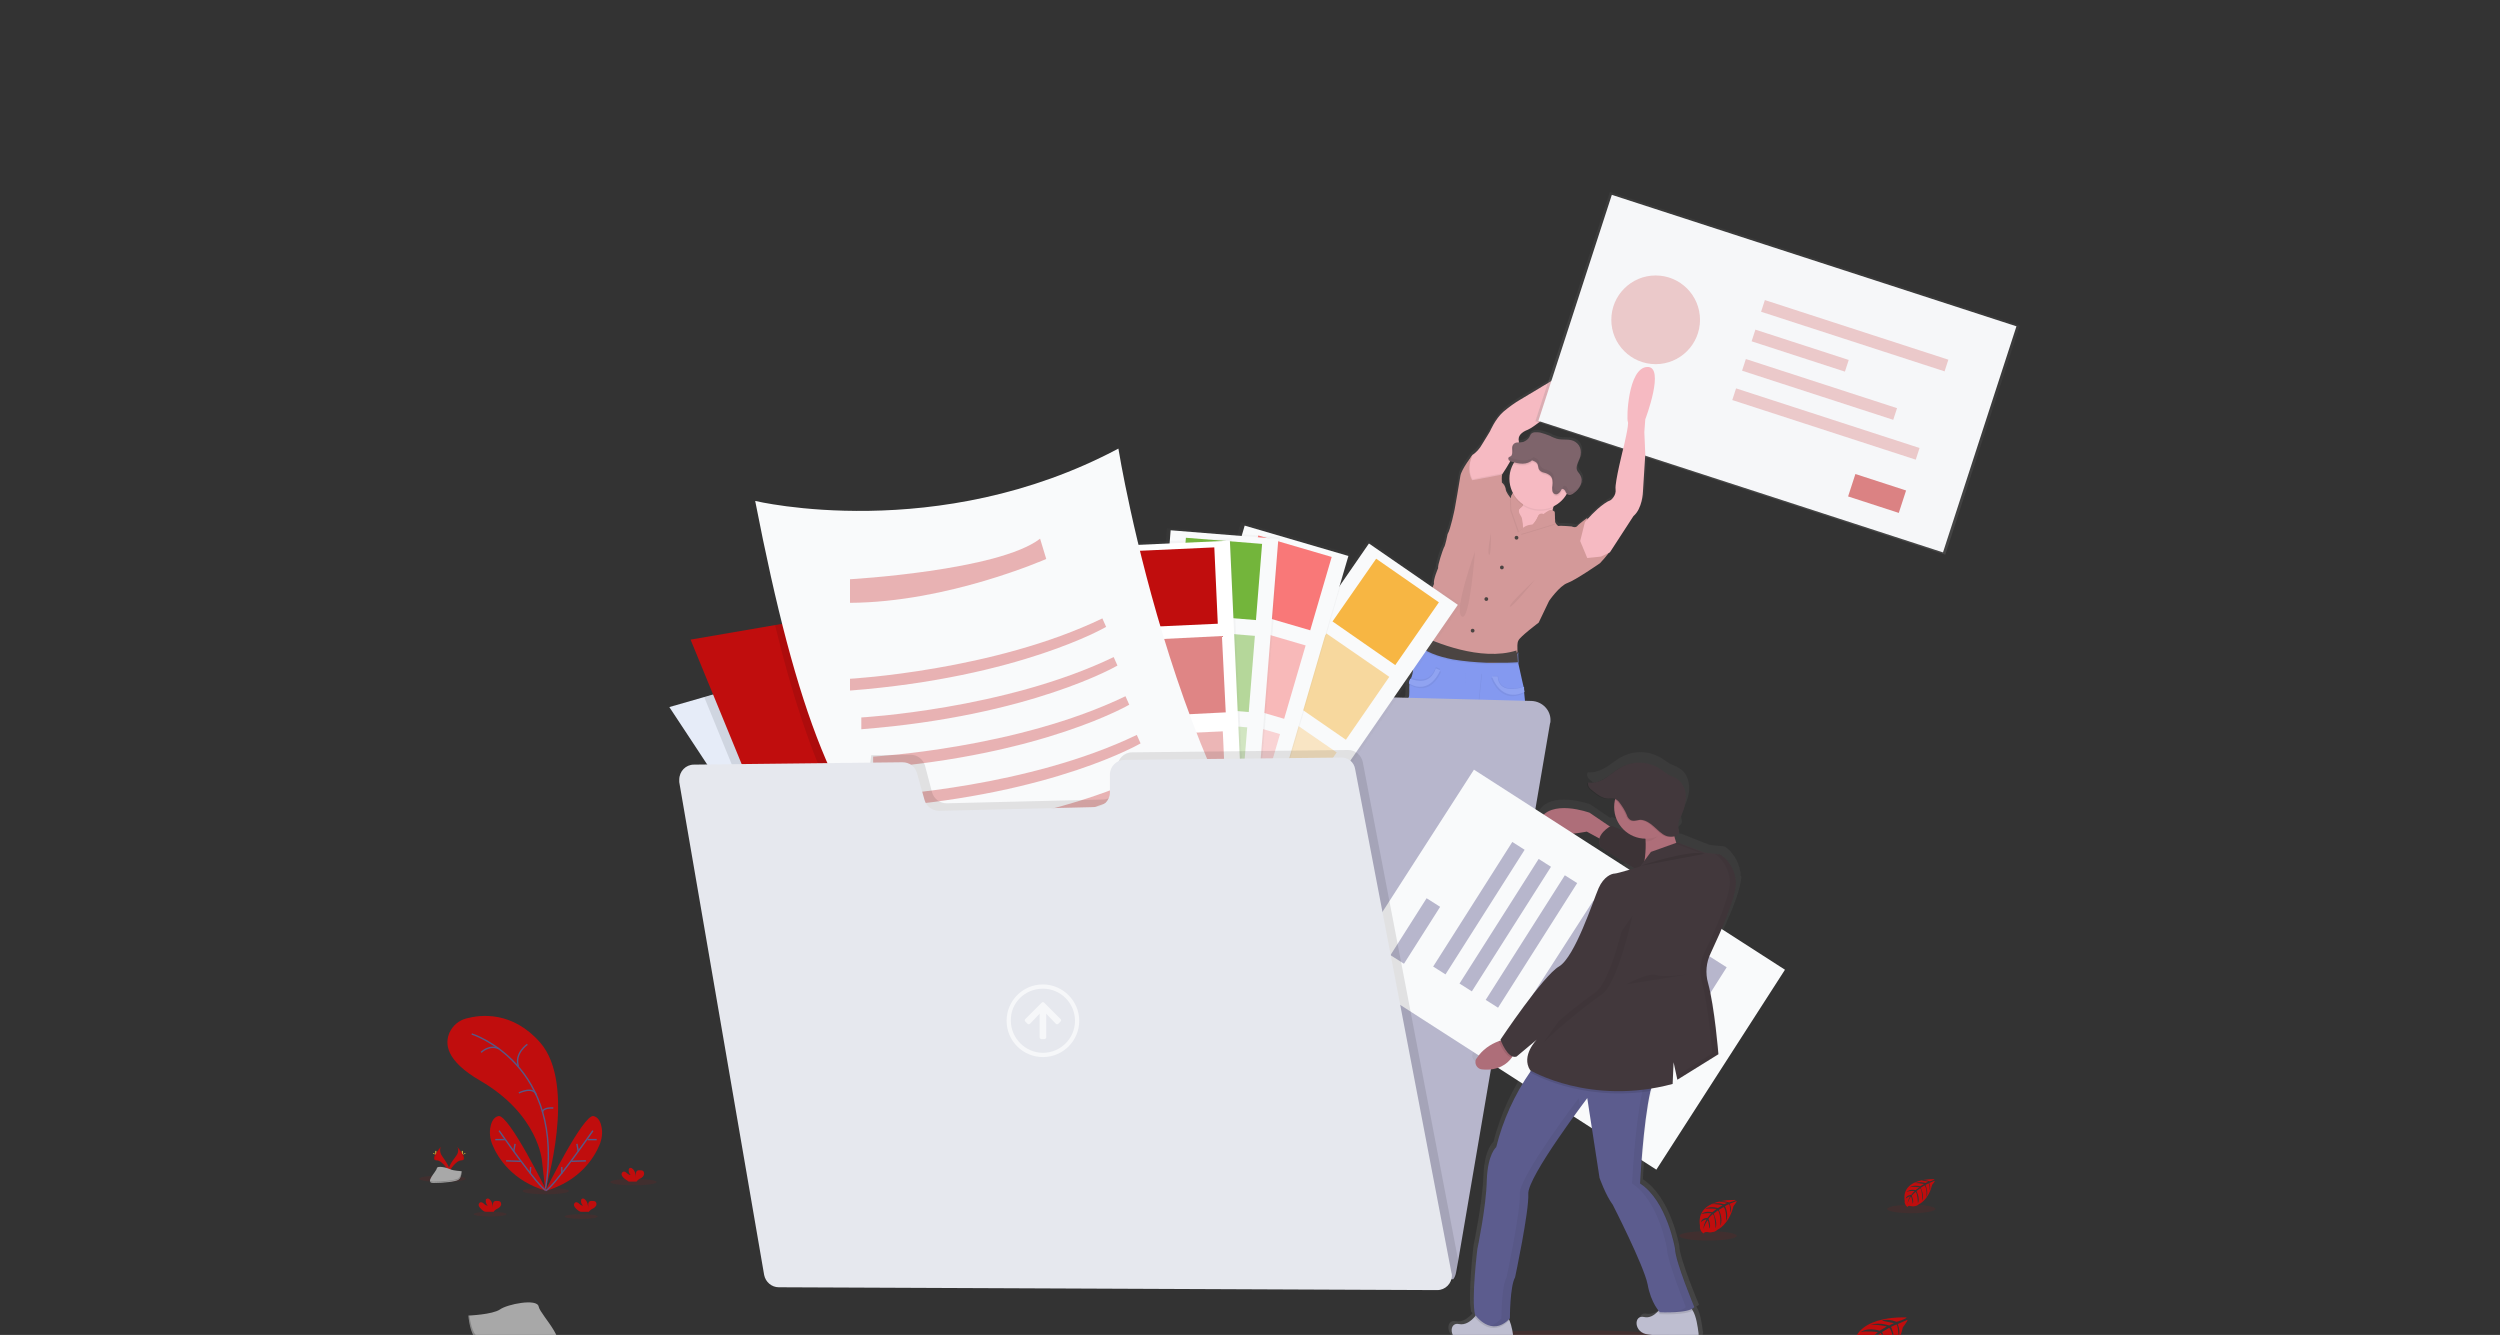 <?xml version="1.0" encoding="utf-8"?>
<!-- Generator: Adobe Illustrator 24.2.1, SVG Export Plug-In . SVG Version: 6.00 Build 0)  -->
<svg version="1.1" id="Layer_1" xmlns="http://www.w3.org/2000/svg" xmlns:xlink="http://www.w3.org/1999/xlink" x="0px" y="0px"
	 viewBox="0 0 530 283" style="enable-background:new 0 0 530 283;" xml:space="preserve">
<rect x="0" y="0" width="530" height="283" fill="#333333" stroke="none"/>
<style type="text/css">
	.st0{fill:url(#SVGID_1_);}
	.st1{fill:url(#SVGID_2_);}
	.st2{fill:#F6BAC2;}
	.st3{fill:#B77983;}
	.st4{opacity:5.000000e-02;enable-background:new    ;}
	.st5{fill:#D39999;}
	.st6{fill:none;}
	.st7{fill:#4B4442;}
	.st8{fill:#8499F0;}
	.st9{opacity:0.1;fill:#FFFFFF;enable-background:new    ;}
	.st10{fill:#7E646B;}
	.st11{opacity:5.000000e-02;}
	.st12{fill:#B7B6CC;}
	.st13{opacity:0.5;}
	.st14{fill:url(#SVGID_3_);}
	.st15{fill:#F9FAFB;}
	.st16{fill:#F7B643;}
	.st17{opacity:0.5;fill:#F7B643;enable-background:new    ;}
	.st18{opacity:0.3;fill:#F7B643;enable-background:new    ;}
	.st19{fill:url(#SVGID_4_);}
	.st20{fill:#F97878;}
	.st21{opacity:0.5;fill:#F97878;enable-background:new    ;}
	.st22{opacity:0.3;fill:#F97878;enable-background:new    ;}
	.st23{fill:url(#SVGID_5_);}
	.st24{fill:#73B53B;}
	.st25{opacity:0.5;fill:#73B53B;enable-background:new    ;}
	.st26{opacity:0.3;fill:#73B53B;enable-background:new    ;}
	.st27{fill:url(#SVGID_6_);}
	.st28{fill:#FFFFFF;}
	.st29{fill:#C00D0D;}
	.st30{opacity:0.5;fill:#C00D0D;enable-background:new    ;}
	.st31{opacity:0.3;fill:#C00D0D;enable-background:new    ;}
	.st32{fill:#E6ECF8;}
	.st33{opacity:0.1;enable-background:new    ;}
	.st34{opacity:0.1;fill:#C00D0D;enable-background:new    ;}
	.st35{fill:#A8A8A8;}
	.st36{opacity:0.2;enable-background:new    ;}
	.st37{fill:url(#SVGID_7_);}
	.st38{fill:#F6F7F9;}
	.st39{opacity:0.2;}
	.st40{fill:url(#SVGID_8_);}
	.st41{fill:#AE6E79;}
	.st42{fill:#BEBED0;}
	.st43{fill:#5C5C8E;}
	.st44{fill:#42383C;}
	.st45{fill:#E6E8EE;}
	.st46{fill:none;stroke:#565987;stroke-width:0.299;stroke-miterlimit:10;}
	.st47{fill:#FFD037;}
</style>
<linearGradient id="SVGID_1_" gradientUnits="userSpaceOnUse" x1="357.989" y1="41.674" x2="357.989" y2="181.346" gradientTransform="matrix(1 0 0 -1 -33.54 252.57)">
	<stop  offset="0" style="stop-color:#808080;stop-opacity:0.25"/>
	<stop  offset="0.54" style="stop-color:#808080;stop-opacity:0.12"/>
	<stop  offset="1" style="stop-color:#808080;stop-opacity:0.1"/>
</linearGradient>
<path class="st0" d="M349.9,76.7c-4.3,0.2-4.5,11.2-4.2,11.7s-1,5.5-1,5.5s-1.9,7.6-1.7,9c0.2,1.4-1,2.3-1,2.3
	c-1.9,0.7-4.3,3.2-4.9,3.8l-0.2,0.2c0,0-1.8,1.2-2.2,1.7s-1.2,0.1-1.2,0.1s-2.5-0.2-2.8-0.1c-0.2,0.1-0.6-0.3-0.8-0.6
	c-0.1-0.1-0.2-0.2-0.2-0.2l-0.1-2.2c-0.1-0.1-0.2-0.1-0.3-0.2c0.1-0.3,0.1-0.5,0.2-0.8c1.1-0.5,2.1-1.4,2.7-2.4
	c0.1-0.1,0.1-0.2,0.2-0.3c0.2,0.1,0.4,0.2,0.6,0.2c0.1,0,0.2,0,0.3,0c0.3-0.1,0.5-0.2,0.8-0.4c0.6-0.4,1.1-1,1.4-1.7
	c0.1-0.1,0.1-0.3,0.1-0.4c0,0.1-0.1,0.1-0.1,0.2c0.2-0.6,0.2-1.4-0.2-1.9c-0.2-0.4-0.6-0.7-0.7-1.1c-0.3-0.7,0.2-1.5,0.5-2.2
	c0.3-0.6,0.4-1.4,0.3-2c-0.1-0.7-0.5-1.3-1.1-1.7c-1.2-0.8-2.8-0.3-4.1-0.7c-0.5-0.2-1-0.3-1.4-0.6c-0.7-0.3-1.4-0.5-2.2-0.7
	c-0.7-0.1-1.6-0.2-2.1,0.4c-0.1,0.2-0.2,0.4-0.3,0.6c-0.3,0.5-0.8,0.8-1.3,1c-0.3,0.1-0.5,0.1-0.8,0.1c0-0.1,0-0.2,0-0.3
	c-0.3-1.1,0.6-2,1.9-2.5c1.3-0.5,6.2-4.4,6.8-5.3c0.6-0.9,4.6-3.8,4.6-3.8s6-1.7,8-7.9c2-6.2-9.4,4.3-10.5,4.6s-2.8,1.5-2.8,1.5
	l-7.3,4.2c-1.4,0.8-2.7,1.7-3.9,2.7c-1.8,1.5-2.9,4.1-2.9,4.1s-0.7,1.1-1.7,2.8c-0.6,0.9-1.3,1.7-2.2,2.4l0-0.1
	c-0.1,0.1-2.6,3.3-2.8,4.6c-0.2,1.4-1.2,7-1.2,7s-0.9,4.4-1.5,5.3c0,0-0.5,2.5-0.8,2.9c-0.3,0.3-1.5,3.9-1.3,4.3
	c0,0-1.1,2.5-0.9,3.4l-2.1,4.9c0,0-1.1,2.4-1,3.9c0,0.7,0.1,1.5,0.1,2.2c0,0.1,0,0.2,0,0.3l0,0c0,0.1,0,0.2,0,0.3
	c-0.1,0.2-0.4,0.7-0.7,1.2c-0.4,0.8-0.9,1.9-0.9,2.5c0,1.1,0.1,3.9-0.5,4.9l-0.2-0.1c-0.2,0.3-0.3,0.6-0.3,1l0,0c0,0.1,0,0.2,0,0.3
	c-0.1,1.1,0.1,2.7-0.2,3.1c-0.4,0.5-0.2,11.2-0.2,11.2s-0.6,6.7,0.6,11l-0.1,3.3c0,0-0.1,3.1,0.1,3.6s0.2,3.6,0.2,3.6l0.7,5.3
	c0,0-1,8.2-0.1,10.3c0.5,1.1,0.8,2.3,0.9,3.5c0.4,0.2,0.9,0.4,1.4,0.5v0.3l-0.2,5v0.3c0,0,0,0.1,0,0.4l0,0c0,0,0,0.1,0,0.1
	c0,0,0,0,0,0c0,0,0,0.1,0,0.1c0,0,0,0.1,0,0.1c0,0,0,0,0,0.1v0.1c0,0.1,0,0.3,0,0.4l0,0c0,0.1,0,0.1,0,0.2c0,0.1,0,0,0,0v0.1
	c0,0,0,0.1,0,0.1v0c0,0.1,0,0.1,0,0.1c0,0,0,0,0,0c0,0.1,0,0.1,0,0.2l0,0c0,0.1,0,0.1,0,0.2c0,0,0,0,0,0l0,0c0,0,0,0.1,0,0.1
	c0,0,0,0,0,0c0,0,0,0.1,0,0.1v0c0,0.1,0.1,0.2,0.1,0.3c0,0,0,0,0,0c0,0,0,0.1,0,0.1l0,0l0,0.1l0,0l0,0.1l0,0c0,0,0,0,0,0.1
	c0,0,0,0,0,0l0,0.1l0,0l0,0.1l0,0l0.1,0.1l0,0l0.1,0.1l0,0l0.1,0.1c0,0,0,0,0,0c0,0,0,0,0.1,0.1l0,0l0.1,0.1l0.1,0l0.1,0l0.1,0
	l0.1,0l0.1,0l0.1,0l0.1,0l0.1,0l0.1,0l0.1,0l0.1,0l0.1,0l0.1,0l0.1,0l0.1,0l0.1,0l0.1,0l0.1,0h0.1l0.1,0h0.1h0.1h0.1h0.1h0.1h0.5
	h0.1h0.1l0.2,0h0.1l0.3,0c0,0,3.4,0.5,3.5-0.8c0-0.1,0-0.1,0-0.2v-0.2c0,0,0,0,0-0.1c0-0.1,0-0.1,0-0.2v0c0-0.1,0-0.1,0-0.2v-0.2
	c0-0.1,0-0.3,0-0.4c0-0.1,0-0.1,0-0.1c0-0.1,0-0.3,0-0.4v0c0,0,0-0.1,0-0.1c0-0.7-0.1-1.3-0.1-1.6c0-0.2,0-0.3,0-0.3s-1.2-1.7-1-2.4
	c0.2-0.7,0.1-2.9,0.1-2.9s-0.4-1.1-0.8-2c0-0.1,0-0.1-0.1-0.2c0.3-0.3,0.5-0.6,0.7-0.9c0.4-2.3,0.1-4.7-0.8-6.8
	c-0.1-0.1-0.2-0.2-0.2-0.4c0,0,0,0,0,0l0.6-7.1l-0.4-4.1c0,0-0.2-2.8,0.3-4l1.1-10.7l1.6-6.2c0,0,0.5-0.2,0.9,0.9
	c0.4,1.2,1.4,6.4,1.4,6.4l2.4,8.7c0,0,0.4,3.1,0.7,3.5c0.3,0.4,0.4,2.4,0.4,2.4s0.7,1.6,0.6,2.2c-0.1,0.7,0,2.5,0.2,3.1
	c0.2,0.6,0.4,5.1,0.4,5.1c-0.3,1.5-0.3,3,0.1,4.4c0.6,2.2,0.2,5,0.2,5c0.1,0.1,0.1,0.2,0.2,0.3c0,0.1-0.1,0.1-0.1,0.2
	c-0.2,0.4-0.3,0.7-0.3,0.7s0,2.2,0.1,2.9s-1,2.4-1,2.4s0,0.1,0,0.3c0,0.3-0.1,1-0.1,1.6c0,0,0,0.1,0,0.1v0v0.4c0,0.1,0,0.1,0,0.2
	c0,0.1,0,0.3,0,0.4c0,0,0,0.1,0,0.1c0,0,0,0,0,0.1v0c0,0.1,0,0.2,0,0.2v0c0,0.1,0,0.1,0,0.2c0,0,0,0,0,0.1c0,0.1,0,0.1,0,0.2
	c0,0.1,0,0.1,0,0.2c0.1,1.3,3.5,0.8,3.5,0.8l0.3,0h0.1h0.2h0.1h0.1h0.5h0.1h0.1h0.1h0.1h0.1l0.1,0l0.1,0l0.1,0l0.1,0l0.1,0l0.1,0
	l0.1,0l0.1,0c0,0,0.1,0,0.1,0l0.1,0l0.1,0l0.1,0l0.1,0l0.1,0l0.1,0l0.1,0l0.1,0l0.1,0l0.1,0c0,0,0,0,0.1,0c0,0,0,0,0.1-0.1l0.1,0
	l0.1-0.1l0,0l0.1-0.1l0,0l0.1-0.1l0,0c0,0,0,0,0.1-0.1l0,0l0.1-0.1l0,0l0-0.1c0,0,0,0,0,0c0,0,0,0,0-0.1l0,0c0,0,0-0.1,0-0.1
	c0,0,0,0,0,0c0,0,0-0.1,0-0.1l0,0c0,0,0-0.1,0-0.1v0c0-0.1,0.1-0.2,0.1-0.3v0c0,0,0-0.1,0-0.1c0,0,0,0,0,0c0,0,0-0.1,0-0.1v0
	c0,0,0,0,0,0c0-0.1,0-0.1,0-0.2l0,0c0-0.1,0-0.1,0-0.2v0c0-0.1,0-0.1,0-0.1c0,0,0,0,0-0.1c0,0,0-0.1,0-0.1s0-0.1,0-0.1c0,0,0,0,0,0
	c0,0,0-0.1,0-0.2l0,0c0-0.1,0-0.3,0-0.4v-0.1c0,0,0-0.1,0-0.1c0,0,0-0.1,0-0.1c0,0,0,0,0,0c0,0,0-0.1,0-0.1l0,0c0-0.2,0-0.4,0-0.4
	v-0.3l-0.2-4.8v-0.3c0.3-0.2,0.6-0.3,0.9-0.5c0,0-0.1-2.8,0.7-3.9s-0.4-4-0.4-4l-0.5-10.4l0.2-4.8c-0.4-0.7-0.6-1.5-0.6-2.3
	c-0.1-1-0.3-2.1-0.8-3c0,0-0.5-1.6,0.1-2.1c0.6-0.5-0.6-11.1-0.6-11.1s0.3-7.7-0.3-12.3v-0.1l0.2-0.1c0-0.4-0.1-0.7-0.2-1l-0.2,0.1
	c-0.1-0.4-0.2-0.8-0.3-1.2l-0.8-3.7c0,0,0-0.2,0-0.5c0-0.3-0.1-0.8-0.1-1.2c0-0.2,0-0.3,0.1-0.5l0,0c0-0.1,0-0.2,0-0.3l-0.2-0.1
	c0,0,0-0.2,0-0.4c0-0.6-0.1-1.5,0.2-2.1c0.4-0.8,4.5-3.8,4.5-3.8l2.3-4.6c0,0,2.3-3.2,4-3.9c1.7-0.6,7.2-4.2,7.2-4.2s1.9-1.9,2-2.4
	l0.1-0.1h0v-0.1l5.1-7.6c2-1.6,2.1-5.2,2.1-5.2l0.5-8l-0.2-4.7l0.2-2.7C349.7,87.9,354.1,76.6,349.9,76.7z M320.7,97.5
	c-0.6,1-0.8,2.1-0.8,3.2c0,0.1,0,0.1,0,0.2c0,0.1,0,0.1,0,0.1c0,1,0.2,2,0.7,2.9c-0.2,0.3-0.4,0.6-0.5,0.9c-0.3-0.3-1-1.3-1-1.9
	c-0.1-0.8-0.8-1.3-0.8-1.3s-0.1-1.5,0-1.7l0,0c0,0,0,0,0.1-0.1l0,0c0.2-0.3,0.9-1.4,1.7-2.6c0.1,0.1,0.3,0.1,0.4,0.1l0.5,0.1
	L320.7,97.5z"/>
<linearGradient id="SVGID_2_" gradientUnits="userSpaceOnUse" x1="368.711" y1="155.479" x2="368.711" y2="156.213" gradientTransform="matrix(1 0 0 -1 -33.54 252.57)">
	<stop  offset="0" style="stop-color:#808080;stop-opacity:0.25"/>
	<stop  offset="0.54" style="stop-color:#808080;stop-opacity:0.12"/>
	<stop  offset="1" style="stop-color:#808080;stop-opacity:0.1"/>
</linearGradient>
<path class="st1" d="M335.2,96.7c0-0.1,0.1-0.2,0.1-0.3c-0.1,0.2-0.2,0.5-0.3,0.7C335.1,96.9,335.1,96.8,335.2,96.7z"/>
<path class="st2" d="M322,103.8c0,0-0.9,4.5-2.7,5c-1.7,0.6,2.1,5.7,2.1,5.7l7.9-0.4l0.1-1.7c0,0-1.5-3.3,1-7.3
	C333,101.1,322,103.8,322,103.8z"/>
<path class="st3" d="M309.6,209.3c-0.1,1.3-3.4,0.8-3.4,0.8c-5.4,0.8-4.5-4.6-4.5-4.6v-0.3l0.2-5l0.1-1.4c0,0,6-2.7,5.8-2.2
	c-0.1,0.2,0.1,0.7,0.2,1.3c0.3,0.9,0.7,2,0.7,2s0,2.2-0.1,2.8s0.9,2.4,0.9,2.4s0,0.1,0,0.3C309.6,206.8,309.6,208,309.6,209.3z"/>
<path class="st3" d="M320.1,210.7c0,0-3.3,0.5-3.4-0.8c0-1.2,0-2.5,0.1-3.7c0-0.2,0-0.3,0-0.3s1.1-1.7,0.9-2.4s-0.1-2.8-0.1-2.8
	s0.1-0.3,0.3-0.7c0.3-0.8,0.8-2.2,0.7-2.6c-0.1-0.6,5.8,2.2,5.8,2.2l0.1,1.6l0.2,4.8v0.3C324.6,206.1,325.5,211.5,320.1,210.7z"/>
<path class="st2" d="M342.6,74.2c-1.9,6.1-7.7,7.8-7.7,7.8s-3.9,2.9-4.4,3.8c-0.6,0.9-5.3,4.8-6.6,5.3c-1.3,0.5-2.2,1.3-1.9,2.5
	c0.3,1-3,6.2-3.5,6.9l0,0l-0.1,0.1l-1,1.1l-3.5,1.8l-2.9-0.9l-0.4-3.4l1.5-2.7l0,0l0,0c0.9-0.6,1.6-1.4,2.1-2.3
	c1-1.6,1.7-2.8,1.7-2.8s1.1-2.6,2.8-4.1c1.2-1,2.4-1.9,3.8-2.7l7-4.2c0,0,1.6-1.2,2.7-1.5C333.5,78.5,344.5,68.1,342.6,74.2z"/>
<path class="st4" d="M314,101.2l4.7-0.9c-0.1,0.1-0.1,0.1-0.1,0.2l0,0l-0.1,0.1l-1,1.1l-3.5,1.8l-2.9-0.9l-0.4-3.4l1.5-2.7l0,0
	c-1.4,3,0,5.1,0,5.1L314,101.2z"/>
<path class="st4" d="M341.3,116.7C341.3,116.7,341.3,116.7,341.3,116.7c-0.1,0.2-0.1,0.3-0.2,0.4l-1.9,0.9l-2.9,0.3l-1.5-3.6l1-4
	l0.6-0.7l0.2-0.2c0.1,0.7,0.3,4.5,0.3,5.6c0,1.2,0.9,1.3,0.9,1.3L341.3,116.7z"/>
<path class="st5" d="M341.2,116.9C341.2,117,341.2,117,341.2,116.9c-0.2,0.6-2,2.5-2,2.5s-5.2,3.6-6.9,4.2c-1.7,0.6-3.9,3.8-3.9,3.8
	l-2.2,4.6c0,0-4,3-4.3,3.8c-0.3,0.5-0.2,1.5-0.2,2.1c0,0.2,0,0.4,0,0.4l-1.2,1.2l-0.9,1l-1.3,1.4l-2.1-0.3l-6.7-1.1l-1.3-0.7l-7.1-4
	c0,0,0-0.2,0-0.6c0-0.2,0-0.4,0-0.6c0-0.6-0.1-1.5-0.1-2.1c-0.1-1.4,1-3.8,1-3.8l2-4.9c-0.2-0.9,0.9-3.4,0.9-3.4
	c-0.2-0.4,1-3.9,1.2-4.3c0.3-0.3,0.8-2.9,0.8-2.9c0.6-0.9,1.5-5.3,1.5-5.3s1-5.6,1.2-7c0.2-1.4,2.6-4.5,2.7-4.6
	c-1.7,3.2-0.2,5.5-0.2,5.5l1.7-0.3l4.7-0.9c-0.2,0.1-0.1,1.7-0.1,1.7c0.4,0.3,0.7,0.8,0.8,1.3c0,0.7,0.9,1.8,1.1,2l0,0
	c0.1-0.7,0.5-1.3,1.1-1.6l1.1,1.4l0.4,1.7c0,0-0.1,0.2-0.7,0.7c-0.6,0.5,0.3,1.7,0.3,1.7c0.3,0.5,0.4,2.4,0.4,2.4l0,0
	c0.8-0.7,2-0.7,2-0.7c0.5-0.5,0.9-1.1,1.2-1.8c0.1-0.4,0.5-0.6,0.9-0.5c0.1,0,0.1,0,0.2,0.1c0.4-0.3,0.8-0.6,1.2-0.8
	c0.6-0.3,1.2,0.3,1.2,0.3l0.1,2.2c0,0,0.1,0.1,0.1,0.2c0.2,0.3,0.5,0.7,0.7,0.6c0.3-0.1,2.7,0.1,2.7,0.1s0.8,0.4,1.2-0.1
	s2.1-1.7,2.1-1.7s0.3,4.5,0.3,5.7c0,1.2,0.9,1.3,0.9,1.3L341.2,116.9z"/>
<path class="st6" d="M341.3,116.9L341.3,116.9C341.3,116.7,341.3,116.9,341.3,116.9z"/>
<circle class="st7" cx="321.5" cy="114" r="0.4"/>
<circle class="st7" cx="318.4" cy="120.3" r="0.4"/>
<circle class="st7" cx="312.2" cy="133.7" r="0.4"/>
<circle class="st7" cx="315.1" cy="127" r="0.4"/>
<path class="st4" d="M308,198.1c-2.3,2.7-4.7,2.6-6.1,2.3l0.1-1.4c0,0,6-2.7,5.8-2.2C307.7,197,307.8,197.5,308,198.1z"/>
<path class="st4" d="M324.4,201.1c-3.8,2.2-6.1-0.4-6.6-1.1c0.3-0.8,0.8-2.2,0.7-2.6c-0.1-0.6,5.8,2.2,5.8,2.2L324.4,201.1z"/>
<path class="st8" d="M326,196.4c-0.8,1.1-0.7,3.8-0.7,3.8c-4.9,3.6-7.5-0.8-7.5-0.8s0.3-2.8-0.2-5c-0.3-1.4-0.4-2.9-0.1-4.4
	c0,0-0.1-4.4-0.3-5c-0.2-0.6-0.3-2.4-0.2-3.1c0.1-0.7-0.6-2.2-0.6-2.2s0-1.9-0.3-2.4c-0.3-0.4-0.7-3.5-0.7-3.5l-2.3-8.6
	c0,0-1-5.2-1.3-6.4c-0.4-1.2-0.9-0.9-0.9-0.9l-1.4,6.2l-1.1,10.6c-0.5,1.2-0.3,4-0.3,4l0.3,4.1l-0.6,7c0,0,0,0,0,0
	c0,0.1,0.1,0.3,0.2,0.3c0.9,2.1,1.2,4.5,0.8,6.8c-3.7,5.3-8.1,2.5-8.1,2.5c-0.1-1.2-0.4-2.4-0.9-3.5c-0.8-2,0.1-10.2,0.1-10.2
	l-0.7-5.3c0,0,0-3.2-0.2-3.6s-0.1-3.6-0.1-3.6l0.1-3.3c-1.2-4.2-0.6-10.9-0.6-10.9s-0.2-10.7,0.2-11.1c0.3-0.3,0.1-1.9,0.2-3.1
	c0-0.3,0.1-0.7,0.3-1l0,0c0.6-0.8,0.6-3.8,0.6-5c0-0.6,0.4-1.7,0.8-2.5c0.3-0.6,0.6-1.1,0.7-1.2l0-0.1c0,0,2.7,0.7,10,4.1
	c1.3,0.6,2.7,1.1,4.1,1.3c0.7,0.1,1.4,0.1,2.2,0c1.1-0.1,2.2-0.4,3.1-1c0.5-0.3,1-0.6,1.3-1.1c-0.1,0.3,0,1.3,0,1.9
	c0,0.3,0,0.5,0,0.5l0.8,3.6c0.1,0.4,0.2,0.9,0.3,1.3c0.1,0.3,0.1,0.7,0.1,1c0.6,4.6,0.3,12.2,0.3,12.2s1.2,10.5,0.6,11
	c-0.6,0.5-0.1,2.1-0.1,2.1c0.4,0.9,0.7,1.9,0.8,3c0,0.8,0.2,1.6,0.6,2.3l-0.2,4.8l0.5,10.3C325.6,192.4,326.7,195.3,326,196.4z"/>
<path class="st4" d="M320.3,179c0,0,3.6-2.1,4.4-1.2C325.6,178.8,320.3,179,320.3,179z"/>
<path class="st4" d="M322.5,180.2c0,0-0.6,0.3,0.7,0.7C324.6,181.2,322.5,180.2,322.5,180.2z"/>
<path class="st4" d="M300.5,174.4c-0.1,0,3,2.1,5.9,0.4C306.4,174.8,301.2,174.2,300.5,174.4z"/>
<path class="st4" d="M306.2,178.4c0,0-0.9,1.7-2.6,1.9C301.8,180.6,306.2,178.4,306.2,178.4z"/>
<path class="st4" d="M317.8,182.1c0,0,4.1,6.6,3.4,8.1C320.4,191.8,317.8,182.1,317.8,182.1z"/>
<path class="st4" d="M310.8,142.1l-0.4,12.9c0,0,2.6-0.1,3-4.4c0.4-4.2,0.8-7.7,0.8-7.7L310.8,142.1z"/>
<path class="st8" d="M310.7,141.8l-0.4,12.9c0,0,2.6-0.1,3-4.4s0.8-7.7,0.8-7.7L310.7,141.8z"/>
<path class="st4" d="M305.5,142.4c0,0-2,5.4-6.6,2.8c0-0.3,0.1-0.7,0.3-1c1.3,0.5,4.2,1.3,5.4-2.2L305.5,142.4z"/>
<path class="st4" d="M305.3,141.8c0,0-2,5.4-6.6,2.8c0-0.3,0.1-0.7,0.3-1c1.3,0.5,4.2,1.3,5.4-2.2L305.3,141.8z"/>
<path class="st8" d="M305.3,142.1c0,0-2,5.4-6.6,2.8c0-0.3,0.1-0.7,0.3-1c1.3,0.5,4.2,1.3,5.4-2.2L305.3,142.1z"/>
<path class="st4" d="M323,147c-5.1,2.4-6.9-3.3-6.9-3.3l1.2,0c0.2,3.6,4.2,2.7,5.6,2.2C322.9,146.3,323,146.6,323,147z"/>
<path class="st4" d="M323.3,146.6c-5.1,2.4-6.9-3.3-6.9-3.3l1.2,0c0.2,3.6,4.2,2.7,5.6,2.2C323.2,145.9,323.3,146.2,323.3,146.6z"/>
<path class="st8" d="M323.2,146.7c-5.1,2.4-6.9-3.3-6.9-3.3l1.2,0c0.2,3.6,4.2,2.7,5.6,2.2C323.1,146,323.1,146.3,323.2,146.7z"/>
<path class="st9" d="M305.3,142.1c0,0-2,5.4-6.6,2.8c0-0.3,0.1-0.7,0.3-1c1.3,0.5,4.2,1.3,5.4-2.2L305.3,142.1z"/>
<path class="st9" d="M323.2,146.7c-5.1,2.4-6.9-3.3-6.9-3.3l1.2,0c0.2,3.6,4.2,2.7,5.6,2.2C323.1,146,323.1,146.3,323.2,146.7z"/>
<path class="st4" d="M309.6,208.3c0,0.4,0,0.7,0,1c-0.1,1.3-3.4,0.8-3.4,0.8c-3,0.4-4.1-1-4.4-2.4c-0.1-0.4-0.2-0.9-0.2-1.4
	c0-0.3,0-0.5,0.1-0.8v-0.3c0.6-0.2,1.3-0.1,1.9,0.4c1.3,1.1,3.1,0.3,3.1,0.3s1.3,0.1,1.8,0.5c0.3,0.2,0.7-0.3,1.1-0.9
	c0,0.4,0.1,1,0.1,1.7C309.6,207.6,309.6,208,309.6,208.3z"/>
<path class="st4" d="M304.4,208.2c0,0-0.9,0.9-2.6-0.5c-0.1-0.4-0.2-0.9-0.2-1.4C302.5,207,304.1,208.2,304.4,208.2z"/>
<path class="st4" d="M309.6,208.3c-0.3,0.2-0.7,0.2-0.9-0.1c0,0,0,0,0,0c0.3-0.3,0.7-0.6,1-0.9C309.6,207.6,309.6,208,309.6,208.3z"
	/>
<path class="st4" d="M316.7,208.9c0,0.4,0,0.7,0,1c0.1,1.3,3.4,0.8,3.4,0.8c3,0.4,4.1-1,4.4-2.4c0.2-0.7,0.2-1.5,0.1-2.2v-0.3
	c-0.6-0.2-1.3,0-1.9,0.4c-1.3,1.1-3.1,0.3-3.1,0.3s-1.3,0.1-1.8,0.5c-0.3,0.2-0.7-0.3-1.1-0.9c0,0.4-0.1,1-0.1,1.7
	C316.7,208.2,316.7,208.6,316.7,208.9z"/>
<path class="st4" d="M321.9,208.8c0,0,0.9,0.9,2.6-0.5c0.1-0.4,0.2-0.9,0.2-1.4C323.8,207.6,322.2,208.8,321.9,208.8z"/>
<path class="st4" d="M316.7,208.9c0.3,0.2,0.7,0.2,0.9-0.1c0,0,0,0,0,0c-0.3-0.3-0.7-0.6-1-0.9C316.7,208.2,316.7,208.6,316.7,208.9
	z"/>
<path class="st4" d="M312.7,116.9c0,0-4.6,12.7-2.8,13.8C311.6,131.9,312.7,116.9,312.7,116.9z"/>
<path class="st4" d="M316.1,113c0,0-0.9,4.2-0.4,4.6C316.1,118,316.1,113,316.1,113z"/>
<path class="st4" d="M325.4,122.9c0,0-5.7,5.3-5.3,5.7C320.5,129,325.4,122.9,325.4,122.9z"/>
<path class="st4" d="M329.7,111.2c-2.1,0.7-7.2,2.2-7.2,2.2l0.3-1.1c0.8-0.7,2-0.7,2-0.7c0.5-0.5,0.9-1.1,1.2-1.8
	c0.1-0.4,0.5-0.6,0.9-0.5c0.1,0,0.1,0,0.2,0.1c0.4-0.3,0.8-0.6,1.2-0.8c0.6-0.3,1.2,0.3,1.2,0.3l0.1,2.2
	C329.6,111,329.6,111.1,329.7,111.2z"/>
<path class="st5" d="M329.7,111c-2.1,0.7-7.2,2.2-7.2,2.2l0.3-1.1c0.8-0.7,2-0.7,2-0.7c0.5-0.5,0.9-1.1,1.2-1.8
	c0.1-0.4,0.5-0.6,0.9-0.5c0.1,0,0.1,0,0.2,0.1c0.4-0.3,0.8-0.6,1.2-0.8c0.6-0.3,1.2,0.3,1.2,0.3l0.1,2.2
	C329.6,110.8,329.6,110.8,329.7,111z"/>
<path class="st4" d="M322.2,109.8c0.3,0.5,0.4,2.4,0.4,2.4l-0.8,0.7l-1.6-4.6l-0.1-2.4l0-0.1l0,0c0.1-0.7,0.5-1.3,1.1-1.6l1.1,1.4
	l0.4,1.7c0,0-0.1,0.2-0.7,0.7C321.4,108.5,322.2,109.8,322.2,109.8z"/>
<path class="st5" d="M322.4,109.6c0.3,0.5,0.4,2.4,0.4,2.4l-0.8,0.7l-1.6-4.6l-0.1-2.4l0-0.1l0,0c0.1-0.7,0.5-1.3,1.1-1.6l1.1,1.4
	l0.4,1.7c0,0-0.1,0.2-0.7,0.7C321.5,108.4,322.4,109.6,322.4,109.6z"/>
<path class="st4" d="M333,101.8c0,3.6-2.9,6.5-6.5,6.5c-3.6,0-6.5-2.9-6.5-6.5c0-3.6,2.9-6.5,6.5-6.5c3.6,0,6.5,2.8,6.5,6.4
	C333,101.7,333,101.7,333,101.8z"/>
<path class="st2" d="M333,101.5c0,3.6-2.9,6.5-6.5,6.5c-3.6,0-6.5-2.9-6.5-6.5c0-3.6,2.9-6.5,6.5-6.5c0,0,0,0,0,0
	C330.1,95,333,97.9,333,101.5C333,101.4,333,101.5,333,101.5z"/>
<path class="st4" d="M333,101.5c0,1.2-0.3,2.4-0.9,3.4c-0.1-0.2-0.2-0.4-0.2-0.5c-0.1-0.2-0.4-0.4-0.7-0.3c-0.1,0.1-0.2,0.2-0.2,0.3
	c-0.2,0.4-0.5,0.8-1,0.8c-0.4,0-0.7-0.3-0.8-0.7c-0.1-0.4-0.1-0.8,0-1.1c0.1-0.8,0.1-1.7-0.5-2.2c-0.4-0.3-0.8-0.5-1.3-0.6
	c-0.4-0.1-0.9-0.4-1.1-0.8c-0.1-0.3-0.1-0.6-0.2-0.9c-0.2-0.5-0.7-0.8-1.2-0.9c-0.6,0.5-1.3,0.7-2,0.7c-0.7,0-1.4-0.1-2-0.3
	c1.7-3.1,5.7-4.3,8.8-2.5C331.7,97,333,99.1,333,101.5L333,101.5z"/>
<path class="st10" d="M326,98.5c0.1,0.3,0.1,0.6,0.2,0.9c0.2,0.4,0.6,0.7,1.1,0.8c0.5,0.1,0.9,0.3,1.3,0.6c0.6,0.5,0.6,1.4,0.5,2.2
	c-0.1,0.4,0,0.8,0,1.1c0.1,0.4,0.4,0.7,0.8,0.7c0.4,0,0.8-0.4,1-0.8c0-0.1,0.1-0.2,0.2-0.3c0.2-0.2,0.5,0.1,0.7,0.3
	c0.1,0.3,0.2,0.5,0.4,0.7c0.2,0.2,0.5,0.3,0.8,0.2c0.3-0.1,0.5-0.2,0.7-0.4c0.6-0.4,1.1-1,1.4-1.7c0.3-0.7,0.3-1.4-0.1-2.1
	c-0.2-0.4-0.6-0.7-0.7-1.1c-0.2-0.7,0.2-1.5,0.5-2.2c0.3-0.6,0.4-1.3,0.3-2c-0.1-0.7-0.5-1.3-1.1-1.7c-1.1-0.8-2.7-0.3-4-0.7
	c-0.5-0.2-0.9-0.3-1.4-0.6c-0.7-0.3-1.4-0.5-2.1-0.7c-0.7-0.1-1.6-0.2-2,0.4c-0.1,0.2-0.2,0.4-0.3,0.6c-0.3,0.5-0.8,0.8-1.3,1
	c-0.4,0.1-0.8,0.1-1.2,0.1c-0.4,0-0.8,0.2-1,0.6c-0.2,0.4-0.1,0.8-0.1,1.2c0,0.4,0,0.9-0.3,1.1c-0.2,0.1-0.4,0.2-0.5,0.3
	c-0.1,0.2,0,0.4,0.1,0.6c0.2,0.1,0.4,0.2,0.6,0.3c0.7,0.2,1.5,0.4,2.3,0.4c0.8,0,1.6-0.3,2.1-0.8c-0.1,0.1-0.4,0-0.4,0
	C325.1,97.7,325.8,97.9,326,98.5z"/>
<g class="st11">
	<path d="M334.1,103.8c-0.2,0.2-0.5,0.3-0.7,0.4c-0.3,0.1-0.6,0-0.8-0.2c-0.2-0.2-0.3-0.5-0.4-0.7c-0.1-0.2-0.4-0.4-0.7-0.3
		c-0.1,0.1-0.2,0.2-0.2,0.3c-0.2,0.4-0.5,0.8-1,0.8c-0.4,0-0.7-0.3-0.8-0.7c-0.1-0.4-0.1-0.8-0.1-1.1c0.1-0.8,0.1-1.7-0.5-2.2
		c-0.4-0.3-0.8-0.5-1.3-0.6c-0.4-0.1-0.9-0.4-1.1-0.8c-0.1-0.3-0.1-0.6-0.2-0.9c-0.2-0.5-0.7-0.7-1.2-0.9c-0.6,0.5-1.3,0.7-2,0.7
		c-0.8,0-1.6-0.2-2.3-0.4c-0.2,0-0.4-0.1-0.6-0.2c0,0-0.1-0.1-0.1-0.1c-0.1,0.1-0.2,0.1-0.3,0.3c-0.1,0.2,0,0.4,0.1,0.6
		c0.2,0.1,0.4,0.2,0.6,0.3c0.7,0.2,1.5,0.4,2.3,0.4c0.7,0,1.5-0.2,2-0.7c0.5,0.1,1,0.4,1.2,0.9c0.1,0.3,0.1,0.6,0.2,0.9
		c0.2,0.4,0.6,0.7,1.1,0.8c0.5,0.1,0.9,0.3,1.3,0.6c0.6,0.5,0.6,1.4,0.5,2.2c-0.1,0.4,0,0.8,0,1.1c0.1,0.4,0.4,0.7,0.8,0.7
		c0.4,0,0.8-0.4,1-0.8c0-0.1,0.1-0.2,0.2-0.3c0.2-0.2,0.5,0.1,0.7,0.3c0.1,0.3,0.2,0.5,0.4,0.7c0.2,0.2,0.5,0.3,0.8,0.2
		c0.3-0.1,0.5-0.2,0.7-0.4c0.6-0.4,1.1-1,1.4-1.7c0.1-0.1,0.1-0.3,0.1-0.4C335,103,334.6,103.5,334.1,103.8z"/>
	<path d="M334.7,98c0.1-0.1,0.1-0.3,0.2-0.4c0.1-0.1,0.1-0.2,0.1-0.3C334.8,97.5,334.8,97.7,334.7,98z"/>
	<path d="M320.7,96.1c0.3-0.3,0.3-0.7,0.3-1.1c0-0.2-0.1-0.5-0.1-0.7c-0.1,0.1-0.1,0.1-0.2,0.2c-0.2,0.4-0.1,0.8-0.1,1.2
		C320.7,95.8,320.7,95.9,320.7,96.1z"/>
</g>
<path class="st4" d="M321.8,140.7c-0.6,0-1.3,0.1-2.3,0.1c-0.7,0-1.4,0-2.2,0c-0.7,0-1.4,0-2.2,0c-2.4-0.1-4.7-0.3-7.1-0.7
	c-3.1-0.6-6-1.6-7.8-3.4c0.3-0.6,0.6-1.1,0.7-1.2c0-0.2,0-0.4,0-0.6c3.2,1.5,13,5.7,20.6,3.3c0,0.2,0,0.4,0,0.4l0.2,0.1
	C321.7,139,321.8,140,321.8,140.7z"/>
<path class="st7" d="M321.8,140.4c-0.6,0-1.3,0.1-2.3,0.1c-0.7,0-1.4,0-2.2,0c-0.7,0-1.4,0-2.2,0c-2.4-0.1-4.7-0.3-7.1-0.7
	c-3.1-0.6-6-1.6-7.8-3.4c0.3-0.6,0.6-1.1,0.7-1.2c0-0.2,0-0.4,0-0.6c3.2,1.5,13,5.7,20.6,3.3c0,0.2,0,0.4,0,0.4l0.2,0.1
	C321.7,138.7,321.8,139.8,321.8,140.4z"/>
<path class="st12" d="M172.4,271.4c-0.7-0.9-1.1-2-0.9-3.1l13.2-108.2l1.1-9c0.3-2.1,2-3.6,4.1-3.6l38.7-0.3c2.3,0,4.1-1.9,4.1-4.2
	c0,0,0-0.1,0-0.1l0-0.4c-0.1-2.3,1.7-4.2,4-4.3c0,0,0.1,0,0.1,0h40.7c2.3,0,4.1,1.8,4.1,4.1c0,0.2,0,0.4,0,0.6
	c-0.3,2.3,1.3,4.4,3.6,4.7c0.1,0,0.3,0,0.4,0l39.1,1c2.3,0.1,4.1,2,4,4.2c0,0.2,0,0.4-0.1,0.6l-19.5,114.1l-0.4,2.2
	c-0.1,0.6-0.3,1.1-0.6,1.5L172.4,271.4z"/>
<g class="st13">
	
		<linearGradient id="SVGID_3_" gradientUnits="userSpaceOnUse" x1="3.988" y1="-349.381" x2="3.988" y2="-270.667" gradientTransform="matrix(0.823 0.568 0.568 -0.823 450.43 -103.598)">
		<stop  offset="0" style="stop-color:#808080;stop-opacity:0.25"/>
		<stop  offset="0.54" style="stop-color:#808080;stop-opacity:0.12"/>
		<stop  offset="1" style="stop-color:#808080;stop-opacity:0.1"/>
	</linearGradient>
	<polygon class="st14" points="245.2,179.3 290,114.5 309.8,128.2 265,193 	"/>
</g>
<rect x="238.8" y="142.4" transform="matrix(0.568 -0.823 0.823 0.568 -6.751 294.816)" class="st15" width="77.7" height="22.9"/>
<rect x="285.6" y="121.6" transform="matrix(0.571 -0.821 0.821 0.571 19.585 296.791)" class="st16" width="16.2" height="16.2"/>
<rect x="275.2" y="137.6" transform="matrix(0.568 -0.823 0.823 0.568 2.437 295.957)" class="st17" width="16.2" height="16.2"/>
<rect x="264.1" y="153.6" transform="matrix(0.568 -0.823 0.823 0.568 -15.574 293.756)" class="st18" width="16.2" height="16.2"/>
<g class="st13">
	
		<linearGradient id="SVGID_4_" gradientUnits="userSpaceOnUse" x1="78.455" y1="-250.113" x2="78.455" y2="-171.693" gradientTransform="matrix(0.96 0.281 0.281 -0.96 247.489 -72.769)">
		<stop  offset="0" style="stop-color:#808080;stop-opacity:0.25"/>
		<stop  offset="0.54" style="stop-color:#808080;stop-opacity:0.12"/>
		<stop  offset="1" style="stop-color:#808080;stop-opacity:0.1"/>
	</linearGradient>
	<polygon class="st19" points="241.1,185.9 263.1,110.7 286.2,117.4 264.2,192.7 	"/>
</g>
<rect x="225.1" y="140.3" transform="matrix(0.281 -0.96 0.96 0.281 44.184 362.405)" class="st15" width="77.4" height="22.9"/>
<rect x="264" y="115.5" transform="matrix(0.281 -0.96 0.96 0.281 77.151 350.057)" class="st20" width="16.2" height="16.2"/>
<rect x="258.5" y="134.2" transform="matrix(0.281 -0.96 0.96 0.281 55.218 358.285)" class="st21" width="16.2" height="16.2"/>
<rect x="253" y="153" transform="matrix(0.281 -0.96 0.96 0.281 33.289 366.512)" class="st22" width="16.2" height="16.2"/>
<g class="st13">
	
		<linearGradient id="SVGID_5_" gradientUnits="userSpaceOnUse" x1="128.728" y1="-154.383" x2="128.728" y2="-75.963" gradientTransform="matrix(0.997 8.019890e-02 8.019890e-02 -0.997 137.191 26.893)">
		<stop  offset="0" style="stop-color:#808080;stop-opacity:0.25"/>
		<stop  offset="0.54" style="stop-color:#808080;stop-opacity:0.12"/>
		<stop  offset="1" style="stop-color:#808080;stop-opacity:0.1"/>
	</linearGradient>
	<polygon class="st23" points="241.1,190.1 247.4,112 271.4,113.9 265.1,192.1 	"/>
</g>
<rect x="217.8" y="140.6" transform="matrix(8.019892e-02 -0.997 0.997 8.019892e-02 84.325 395.459)" class="st15" width="77.4" height="22.9"/>
<rect x="250.7" y="114.7" transform="matrix(8.019892e-02 -0.997 0.997 8.019892e-02 115.649 370.906)" class="st24" width="16.2" height="16.2"/>
<rect x="249.1" y="134.2" transform="matrix(8.019892e-02 -0.997 0.997 8.019892e-02 94.808 387.243)" class="st25" width="16.2" height="16.2"/>
<rect x="247.6" y="153.6" transform="matrix(8.019892e-02 -0.997 0.997 8.019892e-02 73.964 403.589)" class="st26" width="16.2" height="16.2"/>
<g class="st13">
	
		<linearGradient id="SVGID_6_" gradientUnits="userSpaceOnUse" x1="176.383" y1="-112.494" x2="176.383" y2="-34.074" gradientTransform="matrix(0.999 -4.553734e-02 -4.553734e-02 -0.999 71.334 88.618)">
		<stop  offset="0" style="stop-color:#808080;stop-opacity:0.25"/>
		<stop  offset="0.54" style="stop-color:#808080;stop-opacity:0.12"/>
		<stop  offset="1" style="stop-color:#808080;stop-opacity:0.1"/>
	</linearGradient>
	<polygon class="st27" points="237.1,115.2 261.1,114.1 264.7,192.4 240.6,193.5 	"/>
</g>
<rect x="239.6" y="115.1" transform="matrix(0.999 -4.553734e-02 4.553734e-02 0.999 -6.742 11.592)" class="st28" width="22.9" height="77.4"/>
<rect x="241.6" y="116.4" transform="matrix(0.999 -4.553734e-02 4.553734e-02 0.999 -5.409 11.501)" class="st29" width="16.2" height="16.2"/>
<rect x="243.2" y="135.2" transform="matrix(0.999 -4.993762e-02 4.993762e-02 0.999 -6.844 12.728)" class="st30" width="16.2" height="16.2"/>
<rect x="243.4" y="155.4" transform="matrix(0.999 -4.553734e-02 4.553734e-02 0.999 -7.184 11.623)" class="st31" width="16.2" height="16.2"/>
<path class="st32" d="M247.6,217.6l-20.3,7.9L197.5,237c-1.1-2.1-2.8-4.9-4.8-8.3c-7-11.7-18.7-29.8-29.1-45.7
	c-11.7-18-21.7-33.1-21.7-33.1l7.3-2.1l59.4-17.3L247.6,217.6z"/>
<path class="st33" d="M247.6,217.6l-20.3,7.9c-11.4,2.4-22.9,3.4-34.5,3.2c-7-11.7-18.7-29.8-29.1-45.7l-14.4-35.2l59.4-17.2
	L247.6,217.6z"/>
<path class="st29" d="M262.7,212.7c0,0-31.6,18.7-78.7,14.5l-37.6-91.6l18-3.1l62.3-10.7l35.3,89.2L262.7,212.7z"/>
<path class="st33" d="M262,211c-7.4,0.4-16,0.3-24.7-0.7c-9.4-1.1-18.8-3.4-26.9-7.5c-6.8-3.5-12.5-7.3-17.6-11.8
	c-13.1-11.8-21.2-28.6-28.5-58.5l62.3-10.7L262,211z"/>
<path class="st15" d="M285.2,205.8c0,0-23.3,4.6-47,1.8c-9.4-1.1-18.8-3.4-26.9-7.5c-6.8-3.5-12.5-7.3-17.6-11.8
	c-16.2-14.6-24.8-36.9-33.6-82.1c0,0,38.7,9.3,77-11.1C237.1,95.1,250,175.6,285.2,205.8z"/>
<path class="st33" d="M238.2,207.6c-9.4-1.1-18.8-3.4-26.9-7.5c-6.8-3.5-12.5-7.3-17.6-11.8c13.8-1.1,15.8-8.7,15.8-8.7
	C219.8,195.8,238.2,207.6,238.2,207.6z"/>
<path class="st31" d="M180.2,122.8c0,0,31.5-1.8,40.3-8.6l1.3,4.3c0,0-20.8,9.2-41.6,9.3V122.8z"/>
<path class="st31" d="M180.2,143.9c0,0,30.5-1.7,53.5-12.8l0.8,1.8c0,0-18.3,10.7-54.3,13.5L180.2,143.9z"/>
<path class="st31" d="M182.6,152.1c0,0,30.5-1.7,53.5-12.8l0.8,1.8c0,0-18.3,10.7-54.3,13.5L182.6,152.1z"/>
<path class="st31" d="M185.1,160.4c0,0,30.5-1.7,53.5-12.8l0.8,1.8c0,0-18.3,10.7-54.3,13.5V160.4z"/>
<path class="st31" d="M187.5,168.6c0,0,30.5-1.7,53.5-12.8l0.8,1.8c0,0-18.3,10.7-54.3,13.5L187.5,168.6z"/>
<path class="st31" d="M190,176.9c0,0,30.5-1.7,53.5-12.8l0.8,1.8c0,0-18.3,10.7-54.3,13.5V176.9z"/>
<path class="st29" d="M404.2,279.3c0,0-12.7-0.8-11.2,8.1c0,0-0.3,1.6,1.1,2.3c0,0,0-0.7,1.3-0.4c0.5,0.1,0.9,0.1,1.4,0.1
	c0.6,0,1.2-0.3,1.7-0.7l0,0c0,0,3.6-1.5,4.9-7.3c0,0,1-1.3,1-1.6l-2.1,0.9c0,0,0.7,1.5,0.2,2.8c0,0-0.1-2.8-0.5-2.7
	c-0.1,0-1.1,0.5-1.1,0.5s1.3,2.7,0.3,4.6c0,0,0.4-3.3-0.7-4.4l-1.5,0.9c0,0,1.5,2.8,0.5,5c0,0,0.3-3.5-0.8-4.8l-1.4,1.1
	c0,0,1.4,2.7,0.5,4.6c0,0-0.1-4-0.8-4.3c0,0-1.2,1.1-1.4,1.5c0,0,0.9,2,0.4,3c0,0-0.4-2.7-0.7-2.7c0,0-1.2,1.8-1.3,3
	c0,0,0.1-1.8,1-3.2c-0.7,0.1-1.3,0.5-1.8,0.9c0,0,0.2-1.3,2.1-1.4c0,0,1-1.4,1.2-1.4c0,0-1.9-0.2-3.1,0.4c0,0,1-1.2,3.4-0.6l1.3-1.1
	c0,0-2.5-0.3-3.6,0c0,0,1.2-1.1,4-0.3l1.5-0.9c0,0-2.2-0.5-3.4-0.3c0,0,1.4-0.7,3.9,0.1l1-0.5c0,0-1.6-0.3-2-0.4
	c-0.5-0.1-0.5-0.2-0.5-0.2c1-0.2,2-0.1,3,0.3C402.1,280.3,404.3,279.5,404.2,279.3z"/>
<ellipse class="st34" cx="395.5" cy="290.5" rx="9" ry="1.5"/>
<ellipse class="st34" cx="332.7" cy="284.8" rx="30.5" ry="2.8"/>
<path class="st29" d="M410.1,250c0,0-7.1-0.4-6.3,4.6c-0.1,0.5,0.2,1,0.6,1.3c0,0,0-0.4,0.7-0.2c0.3,0,0.5,0.1,0.8,0
	c0.3,0,0.7-0.2,0.9-0.4l0,0c0,0,2-0.8,2.8-4.1c0,0,0.6-0.7,0.6-0.9l-1.2,0.5c0,0,0.4,0.9,0.1,1.6c0,0,0-1.6-0.3-1.5
	c0,0-0.6,0.3-0.6,0.3s0.7,1.5,0.2,2.6c0,0,0.2-1.9-0.4-2.5l-0.8,0.5c0,0,0.8,1.6,0.3,2.8c0,0,0.1-2-0.4-2.7l-0.8,0.6
	c0,0,0.8,1.5,0.3,2.6c0,0-0.1-2.3-0.5-2.4c-0.3,0.2-0.6,0.5-0.8,0.8c0,0,0.5,1.1,0.2,1.7c0,0-0.2-1.5-0.4-1.5c0,0-0.7,1-0.7,1.7
	c0-0.6,0.2-1.3,0.6-1.8c-0.4,0.1-0.7,0.3-1,0.5c0,0,0.1-0.7,1.2-0.8c0,0,0.6-0.8,0.7-0.8c0,0-1.1-0.1-1.7,0.2c0,0,0.6-0.7,1.9-0.4
	l0.8-0.6c0,0-1.4-0.2-2,0c0,0,0.7-0.6,2.2-0.2l0.8-0.5c-0.6-0.1-1.3-0.2-1.9-0.2c0,0,0.8-0.4,2.2,0l0.6-0.3c0,0-0.9-0.2-1.2-0.2
	c-0.3,0-0.3-0.1-0.3-0.1c0.6-0.1,1.1,0,1.7,0.2C408.9,250.6,410.2,250.1,410.1,250z"/>
<ellipse class="st34" cx="405.2" cy="256.3" rx="5.1" ry="0.9"/>
<path class="st29" d="M368,254.4c0,0-8.6-0.5-7.6,5.5c-0.1,0.6,0.2,1.3,0.8,1.6c0,0,0-0.4,0.9-0.3c0.3,0.1,0.6,0.1,0.9,0
	c0.4,0,0.8-0.2,1.1-0.5l0,0c0,0,2.4-1,3.4-5c0,0,0.7-0.9,0.7-1.1l-1.5,0.6c0,0,0.5,1,0.1,1.9c0,0,0-1.9-0.3-1.8
	c-0.1,0-0.8,0.4-0.8,0.4s0.9,1.8,0.2,3.2c0,0,0.2-2.3-0.5-3l-1,0.6c0,0,1,1.9,0.3,3.4c0,0,0.2-2.4-0.5-3.3l-0.9,0.7
	c0,0,0.9,1.9,0.4,3.1c0,0-0.1-2.8-0.6-3c0,0-0.8,0.7-0.9,1c0,0,0.6,1.4,0.2,2.1c0,0-0.2-1.8-0.4-1.8c0,0-0.8,1.2-0.9,2
	c0-0.8,0.3-1.5,0.7-2.2c-0.5,0.1-0.9,0.3-1.2,0.6c0,0,0.1-0.9,1.4-0.9c0,0,0.7-0.9,0.8-1c0,0-1.3-0.1-2.1,0.2c0,0,0.7-0.8,2.3-0.4
	l0.9-0.7c0,0-1.7-0.2-2.4,0c0,0,0.8-0.7,2.7-0.2l1-0.6c0,0-1.5-0.3-2.3-0.2c0,0,0.9-0.5,2.6,0l0.7-0.3c0,0-1.1-0.2-1.4-0.2
	c-0.3,0-0.3-0.1-0.3-0.1c0.7-0.1,1.4,0,2,0.2C366.5,255,368,254.5,368,254.4z"/>
<ellipse class="st34" cx="362.1" cy="262" rx="6.1" ry="1"/>
<ellipse class="st34" cx="105.3" cy="286" rx="9" ry="1.5"/>
<path class="st35" d="M99.3,278.9c0,0,5.1-0.2,6.7-1.3c1.5-1.1,7.9-2.4,8.2-0.6s7.7,8.8,1.9,8.8c-5.8,0-13.4-0.9-14.9-1.8
	C99.6,283.1,99.3,278.9,99.3,278.9z"/>
<path class="st36" d="M116.2,285.2c-5.8,0-13.4-0.9-14.9-1.8c-1.2-0.7-1.6-3.3-1.8-4.5h-0.2c0,0,0.3,4.1,1.9,5.1s9.2,1.9,15,1.9
	c1.7,0,2.2-0.6,2.2-1.5C118.1,284.9,117.5,285.2,116.2,285.2z"/>
<linearGradient id="SVGID_7_" gradientUnits="userSpaceOnUse" x1="399.884" y1="-58.608" x2="399.884" y2="-7.495" gradientTransform="matrix(0.951 0.309 0.309 -0.951 6.783 -75.915)">
	<stop  offset="0" style="stop-color:#808080;stop-opacity:0.25"/>
	<stop  offset="0.54" style="stop-color:#808080;stop-opacity:0.12"/>
	<stop  offset="1" style="stop-color:#808080;stop-opacity:0.1"/>
</linearGradient>
<polygon class="st37" points="325.5,89.3 341.3,40.7 428.2,69 412.4,117.6 "/>
<rect x="351.6" y="34.1" transform="matrix(0.309 -0.951 0.951 0.309 185.06 413.071)" class="st38" width="50.4" height="90.2"/>
<g class="st39">
	<circle class="st29" cx="351" cy="67.8" r="9.4"/>
</g>
<g class="st39">
	
		<rect x="392" y="50.7" transform="matrix(0.309 -0.951 0.951 0.309 204.007 423.215)" class="st29" width="2.6" height="40.9"/>
</g>
<g class="st39">
	
		<rect x="380.4" y="63.9" transform="matrix(0.309 -0.951 0.951 0.309 193.031 414.373)" class="st29" width="2.6" height="20.8"/>
</g>
<g class="st39">
	
		<rect x="384.5" y="65.7" transform="matrix(0.309 -0.951 0.951 0.309 188.028 423.947)" class="st29" width="2.6" height="33.7"/>
</g>
<g class="st39">
	
		<rect x="385.9" y="69.4" transform="matrix(0.309 -0.951 0.951 0.309 182.001 430.357)" class="st29" width="2.6" height="40.9"/>
</g>
<g class="st13">
	<rect x="395.5" y="99" transform="matrix(0.309 -0.951 0.951 0.309 175.439 450.775)" class="st29" width="5" height="11.3"/>
</g>
<linearGradient id="SVGID_8_" gradientUnits="userSpaceOnUse" x1="371.451" y1="-33.453" x2="371.451" y2="92.983" gradientTransform="matrix(1 0 0 -1 -33.54 252.57)">
	<stop  offset="0" style="stop-color:#808080;stop-opacity:0.25"/>
	<stop  offset="0.54" style="stop-color:#808080;stop-opacity:0.12"/>
	<stop  offset="1" style="stop-color:#808080;stop-opacity:0.1"/>
</linearGradient>
<path class="st40" d="M369,185.3c0-0.1,0-0.2,0-0.3c0-0.1,0-0.2-0.1-0.3c0-0.2-0.1-0.4-0.1-0.6c0-0.1,0-0.2-0.1-0.3
	c-0.3-1.1-0.8-2.1-1.5-2.9c0,0-0.1-0.1-0.1-0.1c0,0-0.2-0.2-0.2-0.3c-0.1-0.1-0.2-0.2-0.2-0.2c-0.1-0.1-0.1-0.1-0.2-0.2
	c-0.1-0.1-0.3-0.2-0.4-0.3c-0.1-0.1-0.2-0.1-0.2-0.2c-0.2-0.1-0.4-0.2-0.6-0.2l-1.2-0.1l0,0l-1.7-0.2l-6.1-2.4l-0.2,0.1
	c-0.2-0.5-0.3-1-0.4-1.5c0.2-0.1,0.3-0.2,0.5-0.4c0.1-0.1,0.3-0.3,0.3-0.4c0.2-0.4-0.1-1.1-0.1-1.5c0.1-0.7,0.5-1.4,0.7-2
	c0.6-1.3,1.1-2.8,1-4.3s-0.7-3-2-3.8c-0.6-0.4-1.4-0.7-2.1-1c-0.5-0.3-1-0.7-1.5-1c-2.5-1.7-5.7-1.9-8.4-0.6
	c-1.3,0.6-2.3,1.5-3.5,2.3c-1.2,0.7-2.6,1.3-4,1.1c0,0.1,0,0.1,0,0.2l-0.1,0c-0.2,0.7,0.3,1.3,0.9,1.7c1,0.8,2.2,1.7,3.5,1.7
	c0.5,0,1.1-0.1,1.5,0.1c0.1,0,0.2,0.1,0.3,0.2c-0.6,2.4,0.2,5,2.1,6.7l-3.1-1.1c0,0-0.1,0.1-0.3,0.2l-4.3-2.9c0,0-8.6-3.1-11,1.7
	c-2.4,4.9,10.4,2.4,10.4,2.4l2.7,1.5c-0.1,0.6,0,1.1,0.3,1.6l7.5,4.6c-1.5,0.5-4,1.2-4.4,1.2c-0.6,0-2.4,0.6-3.5,3.1
	c-1.1,2.5-5.1,14.8-8.6,16.8c-3.5,2-12.8,15.7-12.8,15.7l0,0.1c-0.2,0-0.3,0.1-0.5,0.1c-1.9,0.7-3.6,1.9-4.8,3.6
	c-0.5,0.7-0.3,1.7,0.4,2.1c0.2,0.2,0.5,0.3,0.7,0.3c3.7,0.5,5.7-1.2,6.6-2.5c0.1-0.1,0.1-0.2,0.2-0.2c0.3,0.1,0.6,0.1,0.9,0l4.5-3.6
	c0,0-3.5,3.4-1.4,6.6l-0.2,0.2c-3.5,4.9-6,10.5-7.5,16.3c0,0-1.9,1.4-2.1,7.1c-0.2,5.7-2.1,14.8-2.1,14.8s-1.3,10.8-0.5,14.1
	c0,0,0.1,0.1,0.3,0.3c-0.1,0.1-0.1,0.1-0.2,0.2c-0.7,0.8-2,1.8-3.4,1.5c-2.2-0.5-2.2,3.5,1,3.8c2.1,0.2,6.1,1.1,8.7,1.7
	c1,0.2,2-0.3,2.2-1.3c0.1-0.2,0.1-0.4,0-0.6c-0.2-1.4-0.4-3.1-1-4.3c0-0.1-0.1-0.1-0.1-0.2c0.1-0.1,0.2-0.2,0.3-0.3
	c0,0,0-6.9,1.1-8.8c0,0,3-14.3,2.9-17.9c-0.1-2.8,7.9-13.8,11.4-18.5l0-0.2c0.9-1.2,1.5-1.9,1.5-1.9l2.7,17.1c0,0,1.3,3.8,2.9,5.8
	c0,0,6.9,13,7.7,17.1c0.6,3.1,1.9,4.9,2.4,5.6l-0.2,0.2c-0.7,0.7-1.8,1.3-3,1.1c-2.2-0.5-2.2,3.5,1,3.8c2.1,0.2,6.1,1.1,8.7,1.8
	c1,0.2,2-0.3,2.2-1.3c0.1-0.2,0.1-0.4,0-0.6c-0.2-1.6-0.5-3.7-1.2-4.9c-0.1-0.1-0.1-0.2-0.2-0.3c0.2-0.1,0.5-0.3,0.6-0.4
	c0,0-4.2-9.9-4.2-12.6c0,0-1.8-10.2-7.7-14c0,0,0.6-12.8,2.2-19.9c0-0.2,0.1-0.3,0.1-0.5c1.6-0.2,3.1-0.6,4.7-1l0.2-4.7l0.8,3.8
	l8.9-5.5c0,0-0.1-1-0.2-2.5c-0.1-0.8-0.2-1.7-0.3-2.6c-0.1-0.8-0.2-1.6-0.3-2.4c0-0.2-0.1-0.4-0.1-0.6c-0.1-0.8-0.2-1.7-0.4-2.5
	c-0.1-0.3-0.1-0.6-0.2-0.9c-0.1-0.4-0.1-0.8-0.2-1.2c0-0.2-0.1-0.4-0.1-0.6c0-0.2-0.1-0.4-0.1-0.6s-0.1-0.4-0.1-0.5
	c0-0.1,0-0.2-0.1-0.3c0-0.2-0.1-0.3-0.1-0.5c-0.2-0.7-0.3-1.4-0.3-2.1c0-0.3,0-0.6,0-0.8c0-0.3,0-0.6,0.1-0.8c0-0.1,0-0.3,0.1-0.4
	c0.1-0.5,0.3-1.1,0.5-1.6c0.1-0.3,0.2-0.5,0.3-0.8c0.3-0.6,0.6-1.2,0.9-1.9c0.2-0.3,0.3-0.7,0.5-1c0.2-0.4,0.3-0.7,0.5-1.1
	c1.6-3.5,3.1-7.3,3.5-9.9c0-0.3,0.1-0.5,0.1-0.8C369,185.8,369,185.6,369,185.3z"/>
<path class="st41" d="M342.3,175.9l-5.3-3.6c0,0-8.4-3.1-10.7,1.7c-2.3,4.8,10.1,2.3,10.1,2.3l5.3,2.9L342.3,175.9z"/>
<rect x="306.6" y="166.3" transform="matrix(0.541 -0.841 0.841 0.541 -20.517 373.438)" class="st15" width="50.4" height="78.4"/>
<rect x="293" y="195.7" transform="matrix(0.536 -0.844 0.844 0.536 -27.444 344.89)" class="st12" width="14.3" height="3.4"/>
<rect x="298" y="191" transform="matrix(0.536 -0.844 0.844 0.536 -17.101 354.046)" class="st12" width="31.3" height="3.1"/>
<rect x="303.5" y="194.6" transform="matrix(0.536 -0.844 0.844 0.536 -17.501 360.36)" class="st12" width="31.3" height="3.1"/>
<rect x="309.1" y="198.1" transform="matrix(0.536 -0.844 0.844 0.536 -17.906 366.674)" class="st12" width="31.3" height="3.1"/>
<rect x="314.9" y="203.3" transform="matrix(0.541 -0.841 0.841 0.541 -20.488 372.094)" class="st12" width="31.3" height="3.1"/>
<rect x="320.2" y="205.1" transform="matrix(0.536 -0.844 0.844 0.536 -18.709 379.301)" class="st28" width="31.3" height="3.1"/>
<rect x="325.7" y="208.7" transform="matrix(0.536 -0.844 0.844 0.536 -19.109 385.615)" class="st28" width="31.3" height="3.1"/>
<rect x="356.5" y="202.3" transform="matrix(0.536 -0.844 0.844 0.536 -6.945 400.012)" class="st12" width="8.1" height="8.1"/>
<path class="st42" d="M357.9,284.6c-2.5-0.6-6.5-1.5-8.5-1.7c-3.1-0.3-3.1-4.2-0.9-3.7c1.2,0.3,2.2-0.4,2.9-1.1
	c0.2-0.2,0.4-0.4,0.6-0.7c0.3-0.3,0.6-0.5,1-0.6c1.2-0.3,3.6-0.6,5.1,0.2c0.3,0.2,0.6,0.5,0.8,0.9c0.7,1.2,1,3.2,1.2,4.8
	c0.1,1-0.6,1.9-1.6,2C358.3,284.6,358.1,284.6,357.9,284.6z"/>
<path class="st42" d="M318.7,286.1c-2.5-0.6-6.5-1.5-8.5-1.7c-3.1-0.3-3.1-4.2-0.9-3.7c1.4,0.3,2.6-0.7,3.3-1.5
	c0.1-0.1,0.2-0.2,0.2-0.3c0.3-0.3,0.6-0.5,1-0.6c1.2-0.3,3.6-0.6,5.1,0.2c0.4,0.2,0.8,0.7,1.1,1.4c0.5,1.2,0.8,2.9,0.9,4.3
	c0.1,1-0.6,1.9-1.6,2C319.1,286.2,318.9,286.1,318.7,286.1z"/>
<path class="st33" d="M320,279.9c-3.7,3.8-6.9-0.1-7.4-0.7c0.1-0.1,0.2-0.2,0.2-0.3c0.3-0.3,0.6-0.5,1-0.6c1.2-0.3,3.6-0.6,5.1,0.2
	C319.3,278.7,319.7,279.2,320,279.9z"/>
<path class="st33" d="M358.9,277.8c-1.6,1.1-7,0.8-7,0.8c-0.2-0.2-0.3-0.4-0.5-0.6c0.2-0.2,0.4-0.4,0.6-0.7c0.3-0.3,0.6-0.5,1-0.6
	c1.2-0.3,3.6-0.6,5.1,0.2C358.4,277.2,358.7,277.5,358.9,277.8z"/>
<path class="st43" d="M359.2,277.1c-1.1,1.4-7.3,1.1-7.3,1.1s-1.9-1.9-2.6-5.9c-0.8-4-7.4-16.9-7.4-16.9c-1.5-2-2.8-5.7-2.8-5.7
	l-2.6-16.9c0,0-12.7,16.7-12.5,20.3c0.2,3.6-2.8,17.7-2.8,17.7c-1.1,1.9-1.1,8.7-1.1,8.7c-4,4.2-7.4-0.8-7.4-0.8
	c-0.8-3.3,0.5-13.9,0.5-13.9s1.9-9,2-14.6c0.2-5.6,2-7,2-7c1.4-5.7,3.9-11.2,7.3-16.1c0.9-1.3,1.6-2.1,1.6-2.1L351,228
	c-0.5,1.1-0.8,2.2-1.1,3.3c-1.6,7-2.2,19.6-2.2,19.6c5.7,3.7,7.4,13.8,7.4,13.8C355.1,267.3,359.2,277.1,359.2,277.1z"/>
<g class="st11">
	<path d="M335,234.9l-0.3-2.1c0,0-12.7,16.7-12.5,20.3c0.2,3.6-2.8,17.7-2.8,17.7c-1.1,1.9-1.1,8.7-1.1,8.7
		c-0.6,0.7-1.5,1.3-2.4,1.6c1.2,0.3,2.7,0.1,4.3-1.6c0,0,0-6.8,1.1-8.7c0,0,2.9-14.1,2.8-17.7C323.9,250.3,331.6,239.4,335,234.9z"
		/>
	<path d="M355.3,264.7c0,0-1.7-10.1-7.4-13.8c0,0,0.5-12.6,2.2-19.6c0.2-1.1,0.6-2.3,1.1-3.3l-25.1-2.9c0,0-0.1,0.1-0.2,0.2
		l23.4,2.7c-0.5,1.1-0.8,2.2-1.1,3.3c-1.6,7-2.2,19.6-2.2,19.6c5.7,3.7,7.4,13.8,7.4,13.8c0,2.6,4,12.4,4,12.4
		c-0.6,0.8-3.1,1.1-4.9,1.1c1.5,0,5.9,0.1,6.8-1.1C359.3,277.1,355.3,267.3,355.3,264.7z"/>
</g>
<path class="st41" d="M321.2,222.9c-0.2,0.5-0.4,0.9-0.7,1.3c-0.9,1.3-2.9,2.9-6.4,2.5c-0.8-0.1-1.4-0.9-1.3-1.7
	c0-0.2,0.1-0.5,0.3-0.7c1.1-1.7,2.8-2.9,4.7-3.6c0.6-0.2,1.3-0.3,2-0.4L321.2,222.9z"/>
<path class="st44" d="M353.9,179.6l-12.4-4.5c0,0-3.6,1.9-2.2,4.5l12.1,7.6L353.9,179.6z"/>
<path class="st33" d="M354,179.6l-12.4-4.5c0,0-3.6,1.9-2.2,4.5l12.1,7.6L354,179.6z"/>
<path class="st41" d="M354.4,172.1c0,0-0.2,7.3,3.1,9.8s-9.5,3.9-9.5,3.9s2-7.4,0-11.3C346,170.5,354.4,172.1,354.4,172.1z"/>
<path class="st33" d="M351,228c-0.5,1.1-0.8,2.2-1.1,3.3c-15,2.3-25.4-3.9-25.4-3.9c-0.1-0.1-0.1-0.2-0.2-0.3
	c0.9-1.3,1.6-2.1,1.6-2.1L351,228z"/>
<path class="st33" d="M321.2,222.9c-0.2,0.5-0.4,0.9-0.7,1.3c-1.4-0.2-2.6-3-2.8-3.5c0.6-0.2,1.3-0.3,2-0.4L321.2,222.9z"/>
<path class="st44" d="M355.6,178.6l-5.6,2l-2.3,3.1c0,0-4.8,1.5-5.4,1.5c-0.6,0-2.3,0.6-3.4,3.1s-5,14.6-8.4,16.6
	s-12.4,15.5-12.4,15.5s1.5,4.2,3.4,3.6l4.3-3.6c0,0-3.4,3.4-1.4,6.5c0,0,12.7,7.6,30.2,2.9l0.2-4.6l0.8,3.7l8.7-5.4
	c0,0-0.8-10-2.2-15.1c-0.6-2.1-0.4-4.4,0.6-6.4c2.2-4.7,5.7-12.5,5.3-15.4c-0.5-3.4-2.4-4.8-3.1-5.3c-0.2-0.1-0.4-0.2-0.5-0.2
	l-2.8-0.3L355.6,178.6z"/>
<path class="st4" d="M346.1,194.1c0,0-3.1,14.4-6.5,16.7c-3.4,2.3-12.5,9.8-12.9,11"/>
<path class="st44" d="M344.7,193.7c0,0-3.1,14.4-6.5,16.7c-3.4,2.3-12.5,9.8-12.9,11"/>
<path class="st33" d="M347.6,183.6c0,0,10.7-3.6,13.8-2.6"/>
<g class="st11">
	<path d="M362.7,202c2.2-4.7,5.7-12.5,5.3-15.4c-0.5-3.4-2.4-4.8-3.1-5.3c-0.2-0.1-0.4-0.2-0.5-0.2l-1.2-0.1c0.1,0,0.2,0.1,0.4,0.1
		c0.7,0.4,2.6,1.9,3.1,5.3c0.4,2.9-3,10.7-5.3,15.4c-1,2-1.2,4.3-0.6,6.4c1.4,5.1,2.2,15.1,2.2,15.1l-7.5,4.7l0.2,0.9l8.7-5.4
		c0,0-0.8-10-2.2-15.1C361.5,206.3,361.7,204,362.7,202z"/>
	<polygon points="360.1,180.7 361.4,180.9 355.6,178.6 355.1,178.8 	"/>
</g>
<path class="st4" d="M344.7,208.7c0,0,4.8-2.6,6.4-2c1.6,0.6,7.3-0.2,7.3-0.2"/>
<path class="st4" d="M353.8,174c-0.2-1.6,0.5-1.3,0.5-1.3s-8.4-1.5-6.4,2.3c0.5,1.1,0.8,2.2,0.9,3.4h0.1
	C351.3,178.4,352.6,175.8,353.8,174z"/>
<circle class="st41" cx="348.9" cy="171.1" r="6.7"/>
<path class="st33" d="M356.2,173.1c0.6-1.3,1-2.8,1-4.2c-0.1-1.5-0.7-2.9-1.9-3.7c-0.6-0.4-1.4-0.6-2-1c-0.5-0.3-1-0.7-1.4-1
	c-2.4-1.6-5.5-1.9-8.1-0.6c-1.2,0.6-2.3,1.5-3.4,2.3c-1.2,0.7-2.5,1.3-3.9,1.1c-0.2,0.6,0.3,1.3,0.9,1.7c1,0.8,2.1,1.7,3.4,1.7
	c0.5,0,1-0.1,1.5,0.1c0.3,0.2,0.6,0.4,0.8,0.7c0.6,0.8,1.2,1.7,1.6,2.7c0.1,0.4,0.4,0.8,0.7,1c0.6,0.4,1.4,0.1,2.1,0
	c1.1,0,2.1,0.6,2.9,1.4c0.8,0.7,1.6,1.6,2.6,2c0.8,0.3,2.3,0.3,2.7-0.6c0.1-0.3-0.1-1.1-0.1-1.5
	C355.7,174.4,355.9,173.7,356.2,173.1z"/>
<path class="st44" d="M356.4,173c0.6-1.3,1-2.8,1-4.2s-0.7-2.9-1.9-3.7c-0.6-0.4-1.4-0.6-2-1c-0.5-0.3-1-0.7-1.4-1
	c-2.4-1.6-5.5-1.9-8.1-0.6c-1.2,0.6-2.3,1.5-3.4,2.3s-2.5,1.3-3.9,1.1c-0.2,0.6,0.3,1.3,0.9,1.7c1,0.8,2.1,1.7,3.4,1.7
	c0.5,0,1-0.1,1.5,0.1c0.3,0.2,0.6,0.4,0.8,0.7c0.6,0.8,1.2,1.7,1.6,2.7c0.1,0.4,0.4,0.8,0.7,1c0.6,0.4,1.4,0.1,2.1,0
	c1.1,0,2.1,0.7,2.9,1.4s1.6,1.6,2.6,2c0.8,0.3,2.3,0.3,2.7-0.6c0.1-0.3-0.1-1.1-0.1-1.5C355.8,174.2,356,173.6,356.4,173z"/>
<path class="st33" d="M308.2,271.3c-0.6,0.5-1.3,0.7-2,0.7l-133.8-0.6c-0.7-0.9-1.1-2-0.9-3.1l13.2-108.2l8.3-0.1
	c1.4,0,2.7,0.9,3.1,2.3l1.5,5.7c0.4,1.4,1.7,2.3,3.1,2.3l33.1-0.8c1.7,0,3.1-1.4,3.1-3.1v-3.8c0-1.7,1.4-3.1,3.1-3.1l45.8-0.5
	c1.5,0,2.8,1.1,3.1,2.5l20.3,106l0.1,0.7C309.5,269.4,309,270.6,308.2,271.3z"/>
<path class="st45" d="M284.2,160.6l-45.8,0.5c-1.7,0-3.1,1.4-3.1,3.1v3.8c0,1.7-1.4,3.1-3.1,3.1l-33.1,0.8c-1.4,0-2.7-0.9-3.1-2.3
	l-1.6-5.7c-0.4-1.4-1.6-2.3-3.1-2.3l-44.2,0.5c-1.7,0-3.1,1.4-3.1,3.2c0,0.2,0,0.3,0,0.5L162,270.3c0.3,1.5,1.6,2.6,3.1,2.6
	l139.6,0.6c1.7,0,3.1-1.4,3.1-3.1c0-0.2,0-0.4-0.1-0.6l-20.4-106.7C287.1,161.6,285.8,160.5,284.2,160.6z"/>
<path class="st2" d="M348.8,88.9l-0.2,2.7l0.2,4.7l-0.5,8c0,0-0.1,3.5-2,5.1l-5,7.7l0,0l-1.9,0.9l-2.9,0.3l-1.5-3.6l1-4l0.6-0.7
	l0.2-0.2c0.6-0.7,2.9-3.1,4.7-3.8c0,0,1.2-0.9,1-2.3c-0.2-1.4,1.7-8.9,1.7-8.9s1.2-4.9,0.9-5.4c-0.3-0.5,0-11.4,4.1-11.6
	C353.1,77.6,348.8,88.9,348.8,88.9z"/>
<ellipse class="st34" cx="134.3" cy="250.6" rx="4.9" ry="0.7"/>
<ellipse class="st34" cx="115.7" cy="252.5" rx="4.9" ry="0.7"/>
<ellipse class="st34" cx="93.8" cy="249.9" rx="4.9" ry="0.7"/>
<ellipse class="st34" cx="123.2" cy="257.9" rx="3.5" ry="0.5"/>
<ellipse class="st34" cx="103.9" cy="257.4" rx="3.5" ry="0.5"/>
<path class="st29" d="M115.6,252.3c0,0,6.8-22.3-1.1-31.3c-5.9-6.7-12.6-5.9-15.6-5.1c-1.6,0.4-2.9,1.5-3.6,3
	c-1,2.3-0.9,5.9,6.5,10.2c12.4,7.2,13.1,17,13.1,17L115.6,252.3z"/>
<path class="st46" d="M100,219.2c0,0,20.1,6.3,15.6,33.2"/>
<path class="st46" d="M111.8,221.4c0,0-2.8,1.9-1.9,4.7"/>
<path class="st46" d="M102,223.1c0,0,1.7-1.7,3.7-0.8"/>
<path class="st46" d="M110,231.7c0,0,3-1.5,3.7,0.4"/>
<path class="st46" d="M117.3,234.9c0,0-2.2-0.2-2.3,0.9"/>
<path class="st29" d="M115.9,252.5c0,0-8-16.2-10.2-15.9c-1,0.2-1.5,1.2-1.7,2.2c-0.3,1.3-0.1,2.7,0.4,3.9
	C105.5,245.4,108.6,250.4,115.9,252.5z"/>
<path class="st46" d="M105.8,239.7c0,0,8.4,12.1,10,12.7"/>
<line class="st46" x1="105" y1="241.6" x2="107" y2="241.6"/>
<line class="st46" x1="107.3" y1="246.1" x2="110.4" y2="246.2"/>
<line class="st46" x1="109.2" y1="242.5" x2="108.9" y2="244.1"/>
<line class="st46" x1="112.5" y1="247.4" x2="112.4" y2="248.8"/>
<path class="st29" d="M115.6,252.5c0,0,8-16.2,10.2-15.9c1,0.2,1.5,1.2,1.7,2.2c0.3,1.3,0.1,2.7-0.4,3.9
	C126,245.4,122.9,250.4,115.6,252.5z"/>
<path class="st46" d="M125.7,239.7c0,0-8.4,12.1-10,12.7"/>
<line class="st46" x1="126.5" y1="241.6" x2="124.6" y2="241.6"/>
<line class="st46" x1="124.2" y1="246.1" x2="121.1" y2="246.2"/>
<line class="st46" x1="122.3" y1="242.5" x2="122.6" y2="244.1"/>
<line class="st46" x1="119.1" y1="247.4" x2="119.1" y2="248.8"/>
<path class="st29" d="M102,256.3c-0.2-0.2-0.4-0.4-0.5-0.7c-0.1-0.3,0.1-0.6,0.3-0.7c0.3-0.1,0.6,0.1,0.8,0.3s0.5,0.4,0.8,0.4
	c-0.3-0.3-0.5-0.7-0.4-1.2c0-0.1,0-0.2,0.1-0.2c0.2-0.2,0.5-0.1,0.6,0c0.6,0.4,0.8,1.3,0.8,2c0-0.3,0-0.6,0-0.8
	c0-0.3,0.1-0.6,0.3-0.7c0.1-0.1,0.3-0.1,0.5-0.1c0.3,0,0.6,0,0.8,0.2c0.2,0.3,0.2,0.7,0,0.9c-0.2,0.3-0.5,0.5-0.8,0.6
	c-0.2,0.1-0.4,0.3-0.6,0.5c0,0,0,0.1,0,0.1H103C102.6,256.9,102.3,256.6,102,256.3z"/>
<path class="st29" d="M132.3,249.8c-0.2-0.2-0.4-0.4-0.5-0.7c-0.1-0.3,0.1-0.6,0.3-0.7c0.3-0.1,0.6,0.1,0.8,0.3
	c0.2,0.2,0.5,0.4,0.8,0.4c-0.3-0.3-0.5-0.7-0.4-1.2c0-0.1,0.1-0.2,0.1-0.2c0.2-0.2,0.5-0.1,0.6,0c0.6,0.4,0.8,1.3,0.8,2
	c0-0.3,0-0.6,0-0.8c0-0.3,0.1-0.6,0.3-0.7c0.1-0.1,0.3-0.1,0.5-0.1c0.3,0,0.6,0,0.8,0.2c0.2,0.3,0.2,0.7,0,1
	c-0.2,0.3-0.5,0.5-0.8,0.6c-0.2,0.1-0.4,0.3-0.6,0.5c0,0,0,0.1,0,0.1h-1.7C133,250.3,132.7,250.1,132.3,249.8z"/>
<path class="st29" d="M122.2,256.3c-0.2-0.2-0.4-0.4-0.5-0.7c-0.1-0.3,0.1-0.6,0.3-0.7c0.3-0.1,0.6,0.1,0.8,0.3
	c0.2,0.2,0.5,0.4,0.8,0.4c-0.3-0.3-0.5-0.7-0.4-1.2c0-0.1,0.1-0.2,0.1-0.2c0.2-0.2,0.5-0.1,0.6,0c0.6,0.4,0.8,1.3,0.8,2
	c0-0.3,0-0.6,0-0.8c0-0.3,0.1-0.6,0.3-0.7c0.1-0.1,0.3-0.1,0.5-0.1c0.3,0,0.6,0,0.8,0.2c0.2,0.3,0.2,0.7,0,0.9
	c-0.2,0.3-0.5,0.5-0.8,0.6c-0.2,0.1-0.4,0.3-0.6,0.5c0,0,0,0.1,0,0.1h-1.7C122.9,256.9,122.5,256.6,122.2,256.3z"/>
<path class="st29" d="M93.5,243.1c0,0-0.6,0.9,0.3,2.1c0.9,1.3,1.7,2.4,1.4,3.2c0,0-1.4-2.4-2.6-2.4S92.2,244.5,93.5,243.1z"/>
<path class="st33" d="M93.5,243.1c-0.1,0.1-0.1,0.2-0.1,0.3c-1.1,1.3-1.7,2.6-0.6,2.6c1,0,2.2,1.9,2.5,2.3c0,0,0,0.1,0,0.1
	c0,0-1.4-2.4-2.6-2.4C91.4,246,92.2,244.5,93.5,243.1z"/>
<path class="st47" d="M92.3,244.2c0,0.3,0,0.5,0.1,0.5c0,0,0.1-0.2,0.1-0.5s0-0.2-0.1-0.2C92.3,244,92.3,243.9,92.3,244.2z"/>
<path class="st47" d="M91.9,244.6c0.3,0.1,0.5,0.2,0.5,0.2s-0.2-0.2-0.4-0.3c-0.3-0.1-0.2,0-0.2,0S91.6,244.4,91.9,244.6z"/>
<path class="st29" d="M96.9,243.1c0,0,0.7,0.9-0.3,2.1c-1,1.3-1.7,2.4-1.4,3.2c0,0,1.4-2.4,2.6-2.4S98.2,244.5,96.9,243.1z"/>
<path class="st33" d="M96.9,243.1c0.1,0.1,0.1,0.2,0.1,0.3c1.1,1.3,1.7,2.6,0.6,2.6c-1,0-2.2,1.9-2.5,2.3c0,0,0,0.1,0,0.1
	c0,0,1.4-2.4,2.6-2.4C99,246,98.2,244.5,96.9,243.1z"/>
<path class="st47" d="M98.1,244.2c0,0.3,0,0.5-0.1,0.5c0,0-0.1-0.2-0.1-0.5s0-0.2,0.1-0.2C98.1,244,98.1,243.9,98.1,244.2z"/>
<path class="st47" d="M98.6,244.6c-0.3,0.1-0.5,0.2-0.5,0.2c0,0,0.2-0.2,0.4-0.3s0.2,0,0.2,0S98.8,244.4,98.6,244.6z"/>
<path class="st35" d="M97.9,248.3c0,0-1.8-0.1-2.4-0.4s-2.8-0.9-2.9-0.2s-2.7,3.1-0.7,3.1s4.8-0.3,5.3-0.7
	C97.8,249.8,97.9,248.3,97.9,248.3z"/>
<path class="st36" d="M91.9,250.5c2.1,0,4.8-0.3,5.3-0.7c0.4-0.3,0.6-1.2,0.6-1.6h0.1c0,0-0.1,1.5-0.7,1.8c-0.5,0.3-3.3,0.7-5.3,0.7
	c-0.6,0-0.8-0.2-0.8-0.5C91.2,250.4,91.5,250.5,91.9,250.5z"/>
<path class="st38" d="M217.8,217l-0.4-0.4c-0.2-0.2-0.2-0.4,0-0.6c0,0,0,0,0,0l3.4-3.4c0.2-0.2,0.4-0.2,0.6,0c0,0,0,0,0,0l3.4,3.4
	c0.2,0.2,0.2,0.4,0,0.6c0,0,0,0,0,0l-0.4,0.4c-0.2,0.2-0.4,0.2-0.6,0c0,0,0,0,0,0l-2-2.1v5c0,0.2-0.2,0.4-0.4,0.4c0,0,0,0,0,0h-0.6
	c-0.2,0-0.4-0.2-0.4-0.4l0,0v-5l-2,2.1C218.2,217.2,218,217.2,217.8,217C217.8,217,217.8,217,217.8,217z"/>
<path class="st38" d="M221.1,209.6c3.8,0,6.8,3.1,6.8,6.8c0,3.8-3.1,6.8-6.8,6.8s-6.8-3.1-6.8-6.8l0,0
	C214.2,212.6,217.3,209.6,221.1,209.6 M221.1,208.7c-4.3,0-7.7,3.5-7.7,7.7c0,4.3,3.5,7.7,7.7,7.7c4.3,0,7.7-3.5,7.7-7.7l0,0
	C228.8,212.2,225.3,208.7,221.1,208.7z"/>
</svg>
